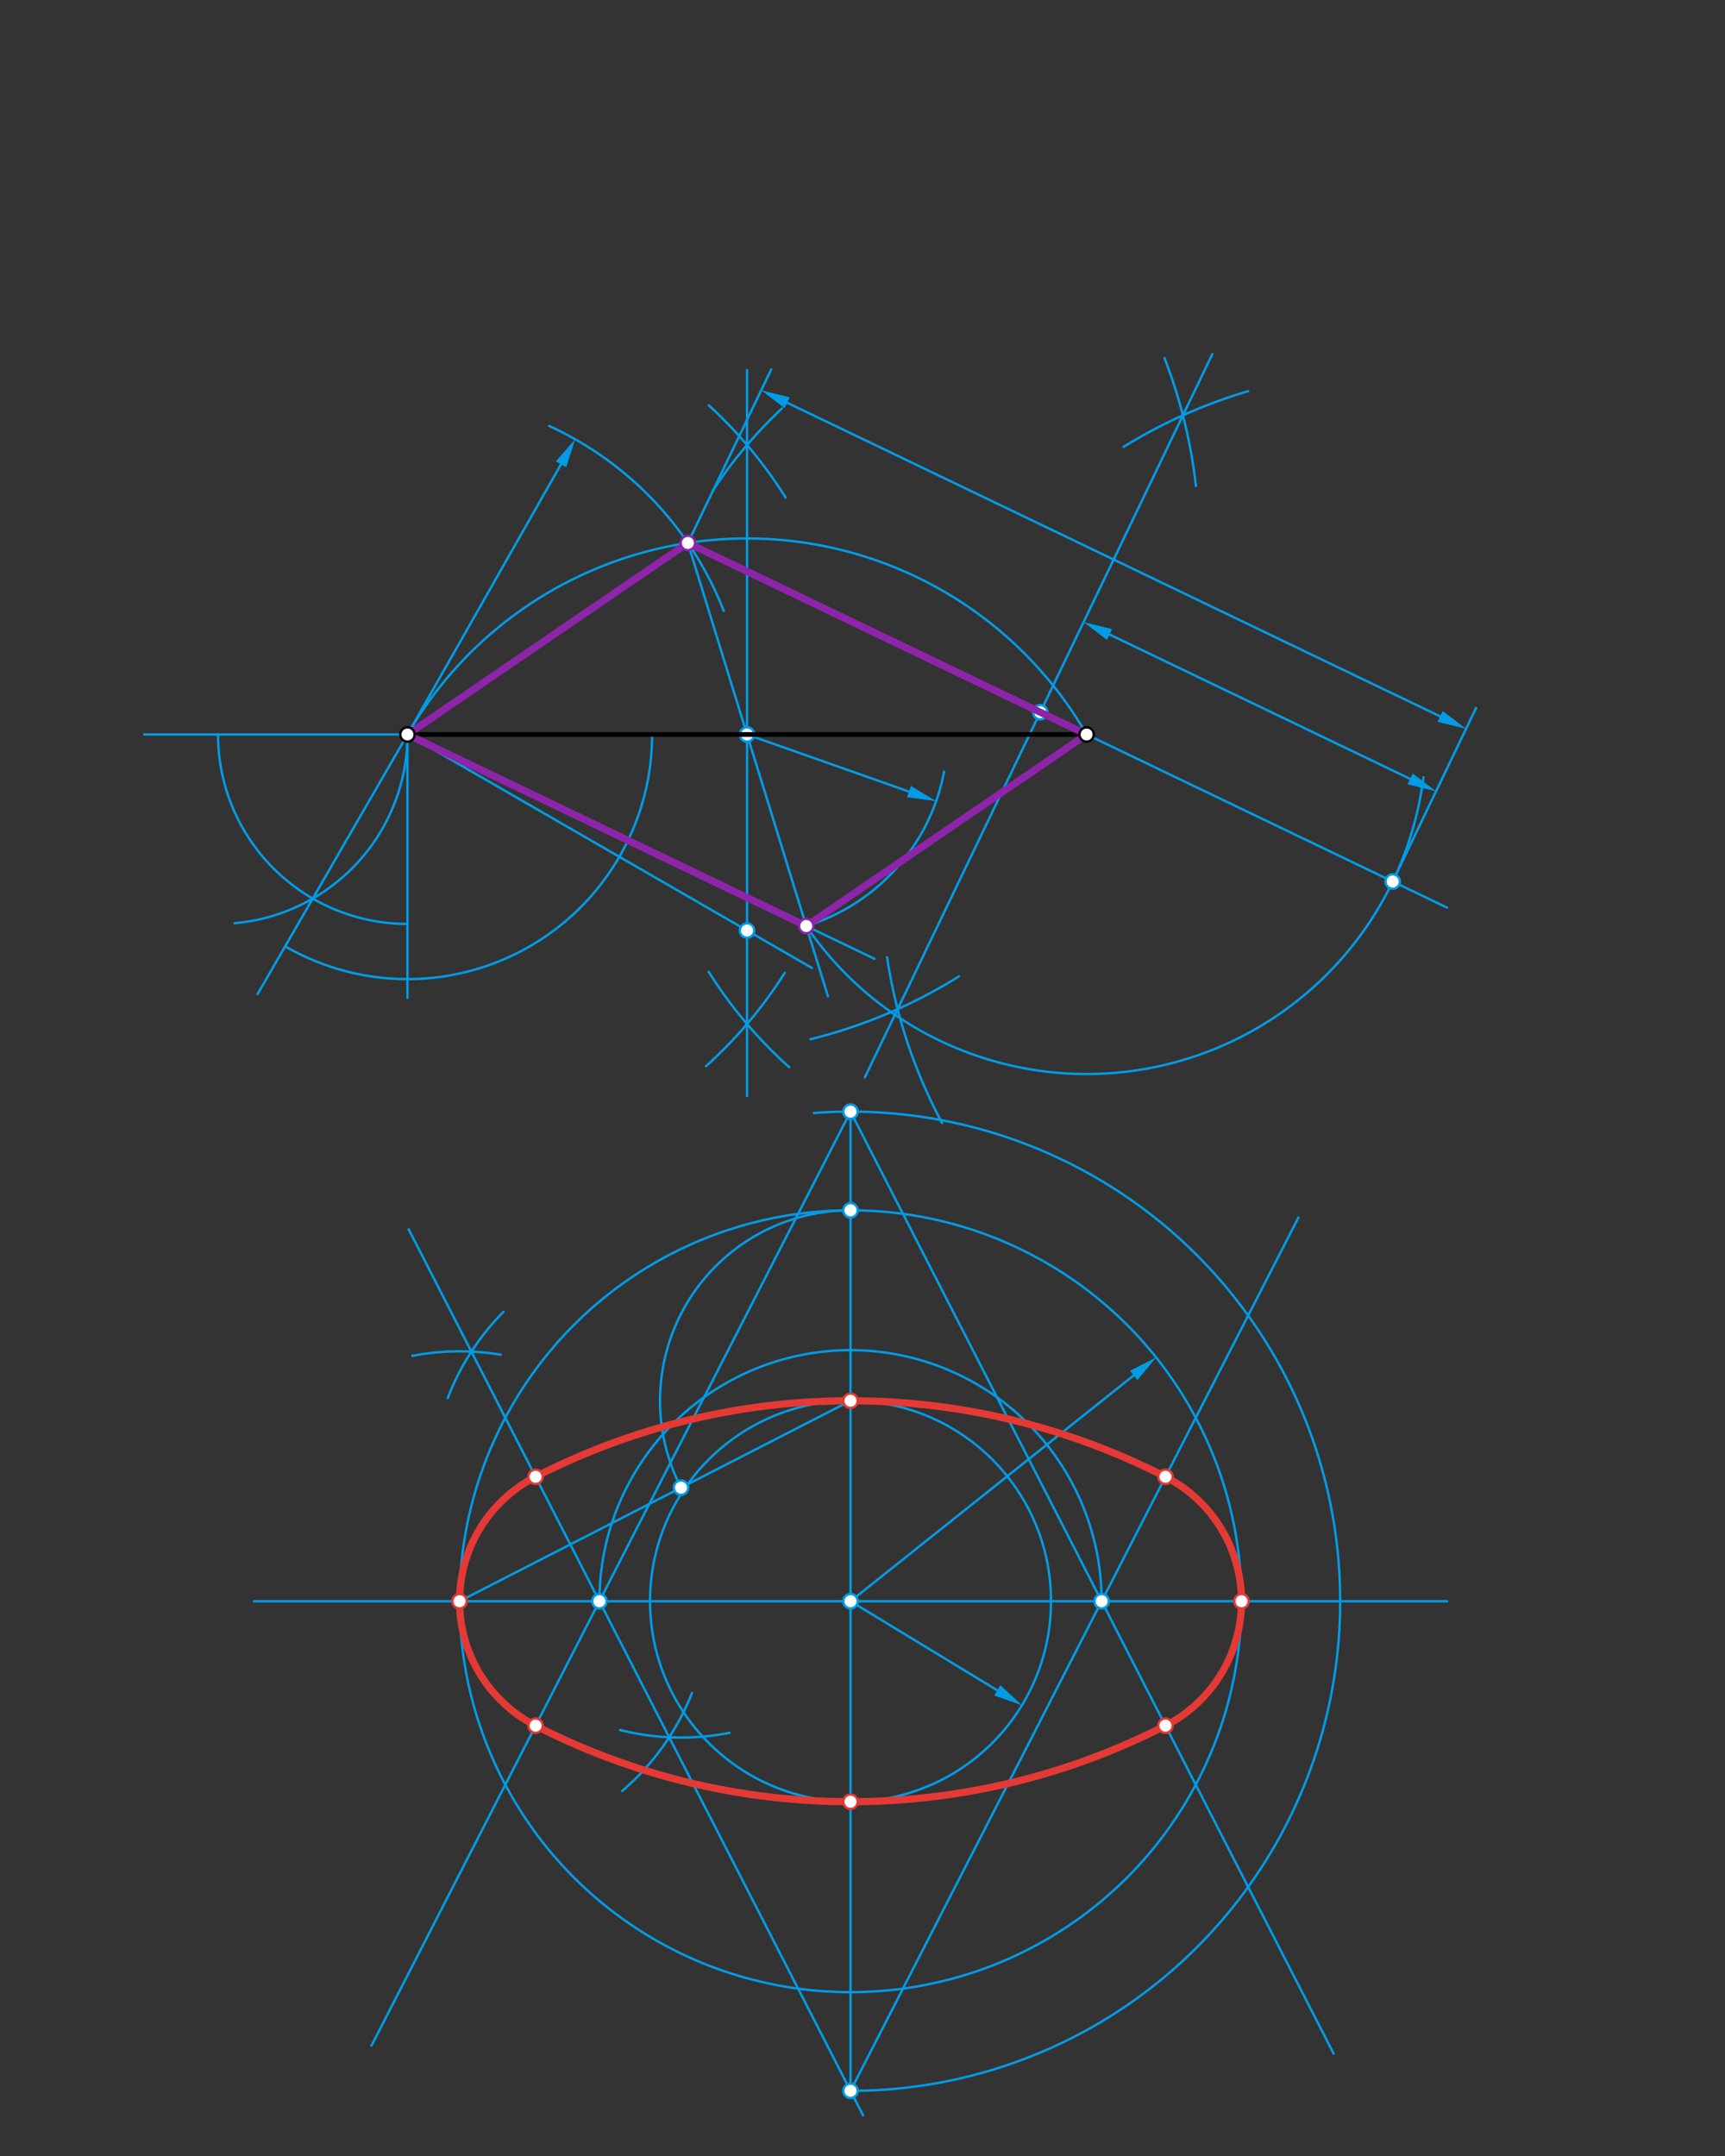 <svg xmlns="http://www.w3.org/2000/svg" class="svg--816" height="100%" preserveAspectRatio="xMidYMid meet" viewBox="0 0 720 900" width="100%"><rect x="0" y="0" width="720" height="900" fill="#333333" stroke="none"/><defs><marker id="marker-arrow" markerHeight="16" markerUnits="userSpaceOnUse" markerWidth="24" orient="auto-start-reverse" refX="24" refY="4" viewBox="0 0 24 8"><path d="M 0 0 L 24 4 L 0 8 z" stroke="inherit"></path></marker></defs><g class="aux-layer--949"><g class="element--733"><path d="M 297.584 204.771 A 186.265 186.265 0 0 1 326.4 170.488" fill="none" stroke="#039BE5" stroke-dasharray="none" stroke-linecap="round" stroke-width="1"></path></g><g class="element--733"><path d="M 295.825 169.197 A 186.265 186.265 0 0 1 327.917 207.708" fill="none" stroke="#039BE5" stroke-dasharray="none" stroke-linecap="round" stroke-width="1"></path></g><g class="element--733"><path d="M 329.432 445.501 A 186.265 186.265 0 0 1 295.783 405.637" fill="none" stroke="#039BE5" stroke-dasharray="none" stroke-linecap="round" stroke-width="1"></path></g><g class="element--733"><path d="M 327.532 406.123 A 186.265 186.265 0 0 1 294.68 445.063" fill="none" stroke="#039BE5" stroke-dasharray="none" stroke-linecap="round" stroke-width="1"></path></g><g class="element--733"><line stroke="#039BE5" stroke-dasharray="none" stroke-linecap="round" stroke-width="1" x1="311.811" x2="311.811" y1="185.753" y2="457.531"></line></g><g class="element--733"><line stroke="#039BE5" stroke-dasharray="none" stroke-linecap="round" stroke-width="1" x1="311.811" x2="311.811" y1="185.753" y2="154.531"></line></g><g class="element--733"><line stroke="#039BE5" stroke-dasharray="none" stroke-linecap="round" stroke-width="1" x1="170.079" x2="170.079" y1="306.61" y2="416.531"></line></g><g class="element--733"><line stroke="#039BE5" stroke-dasharray="none" stroke-linecap="round" stroke-width="1" x1="170.079" x2="60.157" y1="306.61" y2="306.61"></line></g><g class="element--733"><path d="M 91 306.61 A 79.079 79.079 0 0 0 170.079 385.689" fill="none" stroke="#039BE5" stroke-dasharray="none" stroke-linecap="round" stroke-width="1"></path></g><g class="element--733"><path d="M 170.079 306.61 A 79.079 79.079 0 0 1 97.9 385.387" fill="none" stroke="#039BE5" stroke-dasharray="none" stroke-linecap="round" stroke-width="1"></path></g><g class="element--733"><line stroke="#039BE5" stroke-dasharray="none" stroke-linecap="round" stroke-width="1" x1="170.079" x2="130.539" y1="306.61" y2="375.094"></line></g><g class="element--733"><line stroke="#039BE5" stroke-dasharray="none" stroke-linecap="round" stroke-width="1" x1="130.539" x2="107.511" y1="375.094" y2="414.981"></line></g><g class="element--733"><path d="M 119.025 395.038 A 102.107 102.107 0 0 0 272.186 306.61" fill="none" stroke="#039BE5" stroke-dasharray="none" stroke-linecap="round" stroke-width="1"></path></g><g class="element--733"><line stroke="#039BE5" stroke-dasharray="none" stroke-linecap="round" stroke-width="1" x1="170.079" x2="338.93" y1="306.61" y2="404.097"></line></g><g class="element--733"><path d="M 170.079 306.61 A 163.658 163.658 0 0 1 453.543 306.61" fill="none" stroke="#039BE5" stroke-dasharray="none" stroke-linecap="round" stroke-width="1"></path></g><g class="element--733"><path d="M 229.205 177.799 A 141.732 141.732 0 0 1 302.075 254.987" fill="none" stroke="#039BE5" stroke-dasharray="none" stroke-linecap="round" stroke-width="1"></path></g><g class="element--733"><line stroke="#039BE5" stroke-dasharray="none" stroke-linecap="round" stroke-width="1" x1="170.079" x2="234.161" y1="306.61" y2="193.81"></line><path d="M240.088,183.376 l12,2.5 l0,-5 z" fill="#039BE5" stroke="#039BE5" stroke-width="0" transform="rotate(119.601, 240.088, 183.376)"></path></g><g class="element--733"><line stroke="#039BE5" stroke-dasharray="none" stroke-linecap="round" stroke-width="1" x1="287.106" x2="311.811" y1="226.656" y2="306.61"></line></g><g class="element--733"><line stroke="#039BE5" stroke-dasharray="none" stroke-linecap="round" stroke-width="1" x1="311.811" x2="345.583" y1="306.61" y2="415.907"></line></g><g class="element--733"><line stroke="#039BE5" stroke-dasharray="none" stroke-linecap="round" stroke-width="1" x1="170.079" x2="365" y1="306.61" y2="400.247"></line></g><g class="element--733"><line stroke="#039BE5" stroke-dasharray="none" stroke-linecap="round" stroke-width="1" x1="355" x2="106" y1="668.421" y2="668.421"></line></g><g class="element--733"><line stroke="#039BE5" stroke-dasharray="none" stroke-linecap="round" stroke-width="1" x1="355" x2="604.001" y1="668.421" y2="668.421"></line></g><g class="element--733"><line stroke="#039BE5" stroke-dasharray="none" stroke-linecap="round" stroke-width="1" x1="355" x2="355" y1="668.421" y2="461.531"></line></g><g class="element--733"><line stroke="#039BE5" stroke-dasharray="none" stroke-linecap="round" stroke-width="1" x1="355" x2="355" y1="668.421" y2="875.31"></line></g><g class="element--733"><path d="M 336.516 386.564 A 83.684 83.684 0 0 0 394.047 322.11" fill="none" stroke="#039BE5" stroke-dasharray="none" stroke-linecap="round" stroke-width="1"></path></g><g class="element--733"><line stroke="#039BE5" stroke-dasharray="none" stroke-linecap="round" stroke-width="1" x1="311.811" x2="379.415" y1="306.61" y2="330.447"></line><path d="M390.732,334.437 l12,2.5 l0,-5 z" fill="#039BE5" stroke="#039BE5" stroke-width="0" transform="rotate(199.422, 390.732, 334.437)"></path></g><g class="element--733"><g class="center--a87"><line x1="351" y1="668.421" x2="359" y2="668.421" stroke="#039BE5" stroke-width="1" stroke-linecap="round"></line><line x1="355" y1="664.421" x2="355" y2="672.421" stroke="#039BE5" stroke-width="1" stroke-linecap="round"></line><circle class="hit--87b" cx="355" cy="668.421" r="4" stroke="none" fill="transparent"></circle></g><circle cx="355" cy="668.421" fill="none" r="83.684" stroke="#039BE5" stroke-dasharray="none" stroke-width="1"></circle></g><g class="element--733"><line stroke="#039BE5" stroke-dasharray="none" stroke-linecap="round" stroke-width="1" x1="355" x2="416.274" y1="668.421" y2="705.626"></line><path d="M426.531,711.854 l12,2.5 l0,-5 z" fill="#039BE5" stroke="#039BE5" stroke-width="0" transform="rotate(211.266, 426.531, 711.854)"></path></g><g class="element--733"><path d="M 336.516 386.564 A 141.732 141.732 0 0 0 594.145 324.48" fill="none" stroke="#039BE5" stroke-dasharray="none" stroke-linecap="round" stroke-width="1"></path></g><g class="element--733"><line stroke="#039BE5" stroke-dasharray="none" stroke-linecap="round" stroke-width="1" x1="453.543" x2="603.989" y1="306.61" y2="378.882"></line></g><g class="element--733"><line stroke="#039BE5" stroke-dasharray="none" stroke-linecap="round" stroke-width="1" x1="287.106" x2="321.911" y1="226.656" y2="154.205"></line></g><g class="element--733"><line stroke="#039BE5" stroke-dasharray="none" stroke-linecap="round" stroke-width="1" x1="581.299" x2="616.103" y1="367.982" y2="295.532"></line></g><g class="element--733"><line stroke="#039BE5" stroke-dasharray="none" stroke-linecap="round" stroke-width="1" x1="328.541" x2="601.101" y1="168.115" y2="299.048"></line><path d="M317.725,162.919 l12,2.5 l0,-5 z" fill="#039BE5" stroke="#039BE5" stroke-width="0" transform="rotate(25.659, 317.725, 162.919)"></path><path d="M611.918,304.244 l12,2.5 l0,-5 z" fill="#039BE5" stroke="#039BE5" stroke-width="0" transform="rotate(205.659, 611.918, 304.244)"></path></g><g class="element--733"><path d="M 469 186.531 A 213.39 213.39 0 0 1 520.973 163.296" fill="none" stroke="#039BE5" stroke-dasharray="none" stroke-linecap="round" stroke-width="1"></path></g><g class="element--733"><path d="M 370.271 399.642 A 213.389 213.389 0 0 0 393.221 468.787" fill="none" stroke="#039BE5" stroke-dasharray="none" stroke-linecap="round" stroke-width="1"></path></g><g class="element--733"><path d="M 499.163 202.846 A 213.389 213.389 0 0 0 486.049 149.476" fill="none" stroke="#039BE5" stroke-dasharray="none" stroke-linecap="round" stroke-width="1"></path></g><g class="element--733"><path d="M 338.282 433.818 A 213.389 213.389 0 0 0 400.267 407.57" fill="none" stroke="#039BE5" stroke-dasharray="none" stroke-linecap="round" stroke-width="1"></path></g><g class="element--733"><line stroke="#039BE5" stroke-dasharray="none" stroke-linecap="round" stroke-width="1" x1="374.666" x2="506.017" y1="421.254" y2="147.825"></line></g><g class="element--733"><line stroke="#039BE5" stroke-dasharray="none" stroke-linecap="round" stroke-width="1" x1="374.666" x2="360.967" y1="421.254" y2="449.771"></line></g><g class="element--733"><line stroke="#039BE5" stroke-dasharray="none" stroke-linecap="round" stroke-width="1" x1="463.105" x2="588.568" y1="264.866" y2="325.137"></line><path d="M452.289,259.67 l12,2.5 l0,-5 z" fill="#039BE5" stroke="#039BE5" stroke-width="0" transform="rotate(25.659, 452.289, 259.67)"></path><path d="M599.385,330.333 l12,2.5 l0,-5 z" fill="#039BE5" stroke="#039BE5" stroke-width="0" transform="rotate(205.659, 599.385, 330.333)"></path></g><g class="element--733"><g class="center--a87"><line x1="351" y1="668.421" x2="359" y2="668.421" stroke="#039BE5" stroke-width="1" stroke-linecap="round"></line><line x1="355" y1="664.421" x2="355" y2="672.421" stroke="#039BE5" stroke-width="1" stroke-linecap="round"></line><circle class="hit--87b" cx="355" cy="668.421" r="4" stroke="none" fill="transparent"></circle></g><circle cx="355" cy="668.421" fill="none" r="163.188" stroke="#039BE5" stroke-dasharray="none" stroke-width="1"></circle></g><g class="element--733"><line stroke="#039BE5" stroke-dasharray="none" stroke-linecap="round" stroke-width="1" x1="355" x2="473.196" y1="668.421" y2="574.148"></line><path d="M482.578,566.666 l12,2.5 l0,-5 z" fill="#039BE5" stroke="#039BE5" stroke-width="0" transform="rotate(141.424, 482.578, 566.666)"></path></g><g class="element--733"><line stroke="#039BE5" stroke-dasharray="none" stroke-linecap="round" stroke-width="1" x1="191.812" x2="355" y1="668.421" y2="584.737"></line></g><g class="element--733"><path d="M 355 505.233 A 79.503 79.503 0 0 0 284.256 621.015" fill="none" stroke="#039BE5" stroke-dasharray="none" stroke-linecap="round" stroke-width="1"></path></g><g class="element--733"><path d="M 209 565.531 A 104.315 104.315 0 0 0 172.125 565.98" fill="none" stroke="#039BE5" stroke-dasharray="none" stroke-linecap="round" stroke-width="1"></path></g><g class="element--733"><path d="M 186.869 583.633 A 104.315 104.315 0 0 1 210.147 547.602" fill="none" stroke="#039BE5" stroke-dasharray="none" stroke-linecap="round" stroke-width="1"></path></g><g class="element--733"><path d="M 288.847 706.709 A 104.315 104.315 0 0 1 259.674 747.644" fill="none" stroke="#039BE5" stroke-dasharray="none" stroke-linecap="round" stroke-width="1"></path></g><g class="element--733"><path d="M 258.769 722.168 A 104.315 104.315 0 0 0 304.488 723.349" fill="none" stroke="#039BE5" stroke-dasharray="none" stroke-linecap="round" stroke-width="1"></path></g><g class="element--733"><line stroke="#039BE5" stroke-dasharray="none" stroke-linecap="round" stroke-width="1" x1="196.756" x2="360.251" y1="564.223" y2="883.043"></line></g><g class="element--733"><line stroke="#039BE5" stroke-dasharray="none" stroke-linecap="round" stroke-width="1" x1="196.756" x2="170.571" y1="564.223" y2="513.161"></line></g><g class="element--733"><path d="M 250.19 668.421 A 104.81 104.81 0 0 1 459.81 668.421" fill="none" stroke="#039BE5" stroke-dasharray="none" stroke-linecap="round" stroke-width="1"></path></g><g class="element--733"><path d="M 355 872.804 A 204.383 204.383 0 1 0 339.706 464.611" fill="none" stroke="#039BE5" stroke-dasharray="none" stroke-linecap="round" stroke-width="1"></path></g><g class="element--733"><line stroke="#039BE5" stroke-dasharray="none" stroke-linecap="round" stroke-width="1" x1="355" x2="459.81" y1="872.804" y2="668.421"></line></g><g class="element--733"><line stroke="#039BE5" stroke-dasharray="none" stroke-linecap="round" stroke-width="1" x1="459.81" x2="541.938" y1="668.421" y2="508.269"></line></g><g class="element--733"><line stroke="#039BE5" stroke-dasharray="none" stroke-linecap="round" stroke-width="1" x1="355" x2="250.19" y1="464.038" y2="668.421"></line></g><g class="element--733"><line stroke="#039BE5" stroke-dasharray="none" stroke-linecap="round" stroke-width="1" x1="250.19" x2="155.042" y1="668.421" y2="853.963"></line></g><g class="element--733"><line stroke="#039BE5" stroke-dasharray="none" stroke-linecap="round" stroke-width="1" x1="355" x2="459.81" y1="464.038" y2="668.421"></line></g><g class="element--733"><line stroke="#039BE5" stroke-dasharray="none" stroke-linecap="round" stroke-width="1" x1="459.81" x2="556.655" y1="668.421" y2="857.272"></line></g><g class="element--733"><circle cx="311.811" cy="306.61" r="3" stroke="#039BE5" stroke-width="1" fill="#ffffff"></circle>}</g><g class="element--733"><circle cx="311.811" cy="388.439" r="3" stroke="#039BE5" stroke-width="1" fill="#ffffff"></circle>}</g><g class="element--733"><circle cx="355" cy="668.421" r="3" stroke="#039BE5" stroke-width="1" fill="#ffffff"></circle>}</g><g class="element--733"><circle cx="581.299" cy="367.982" r="3" stroke="#039BE5" stroke-width="1" fill="#ffffff"></circle>}</g><g class="element--733"><circle cx="434.203" cy="297.319" r="3" stroke="#039BE5" stroke-width="1" fill="#ffffff"></circle>}</g><g class="element--733"><circle cx="355" cy="505.233" r="3" stroke="#039BE5" stroke-width="1" fill="#ffffff"></circle>}</g><g class="element--733"><circle cx="284.256" cy="621.015" r="3" stroke="#039BE5" stroke-width="1" fill="#ffffff"></circle>}</g><g class="element--733"><circle cx="250.19" cy="668.421" r="3" stroke="#039BE5" stroke-width="1" fill="#ffffff"></circle>}</g><g class="element--733"><circle cx="355" cy="872.804" r="3" stroke="#039BE5" stroke-width="1" fill="#ffffff"></circle>}</g><g class="element--733"><circle cx="459.81" cy="668.421" r="3" stroke="#039BE5" stroke-width="1" fill="#ffffff"></circle>}</g><g class="element--733"><circle cx="355" cy="464.038" r="3" stroke="#039BE5" stroke-width="1" fill="#ffffff"></circle>}</g></g><g class="main-layer--75a"><g class="element--733"><line stroke="#000000" stroke-dasharray="none" stroke-linecap="round" stroke-width="2" x1="170.079" x2="453.543" y1="306.61" y2="306.61"></line></g><g class="element--733"><line stroke="#8E24AA" stroke-dasharray="none" stroke-linecap="round" stroke-width="3" x1="170.079" x2="287.106" y1="306.61" y2="226.656"></line></g><g class="element--733"><line stroke="#8E24AA" stroke-dasharray="none" stroke-linecap="round" stroke-width="3" x1="287.106" x2="453.543" y1="226.656" y2="306.61"></line></g><g class="element--733"><line stroke="#8E24AA" stroke-dasharray="none" stroke-linecap="round" stroke-width="3" x1="336.516" x2="453.543" y1="386.564" y2="306.61"></line></g><g class="element--733"><line stroke="#8E24AA" stroke-dasharray="none" stroke-linecap="round" stroke-width="3" x1="170.079" x2="336.516" y1="306.61" y2="386.564"></line></g><g class="element--733"><path d="M 355 584.737 A 288.068 288.068 0 0 0 223.552 616.476" fill="none" stroke="#E53935" stroke-dasharray="none" stroke-linecap="round" stroke-width="3"></path></g><g class="element--733"><path d="M 355 584.737 A 288.068 288.068 0 0 1 486.448 616.476" fill="none" stroke="#E53935" stroke-dasharray="none" stroke-linecap="round" stroke-width="3"></path></g><g class="element--733"><path d="M 486.448 616.476 A 58.377 58.377 0 0 1 486.448 720.366" fill="none" stroke="#E53935" stroke-dasharray="none" stroke-linecap="round" stroke-width="3"></path></g><g class="element--733"><path d="M 486.448 720.366 A 288.068 288.068 0 0 1 223.552 720.366" fill="none" stroke="#E53935" stroke-dasharray="none" stroke-linecap="round" stroke-width="3"></path></g><g class="element--733"><path d="M 223.552 720.366 A 58.377 58.377 0 0 1 223.552 616.476" fill="none" stroke="#E53935" stroke-dasharray="none" stroke-linecap="round" stroke-width="3"></path></g><g class="element--733"><circle cx="170.079" cy="306.61" r="3" stroke="#000000" stroke-width="1" fill="#ffffff"></circle>}</g><g class="element--733"><circle cx="453.543" cy="306.61" r="3" stroke="#000000" stroke-width="1" fill="#ffffff"></circle>}</g><g class="element--733"><circle cx="287.106" cy="226.656" r="3" stroke="#8E24AA" stroke-width="1" fill="#ffffff"></circle>}</g><g class="element--733"><circle cx="336.516" cy="386.564" r="3" stroke="#8E24AA" stroke-width="1" fill="#ffffff"></circle>}</g><g class="element--733"><circle cx="355" cy="752.105" r="3" stroke="#E53935" stroke-width="1" fill="#ffffff"></circle>}</g><g class="element--733"><circle cx="355" cy="584.737" r="3" stroke="#E53935" stroke-width="1" fill="#ffffff"></circle>}</g><g class="element--733"><circle cx="191.812" cy="668.421" r="3" stroke="#E53935" stroke-width="1" fill="#ffffff"></circle>}</g><g class="element--733"><circle cx="518.188" cy="668.421" r="3" stroke="#E53935" stroke-width="1" fill="#ffffff"></circle>}</g><g class="element--733"><circle cx="223.552" cy="616.476" r="3" stroke="#E53935" stroke-width="1" fill="#ffffff"></circle>}</g><g class="element--733"><circle cx="486.448" cy="616.476" r="3" stroke="#E53935" stroke-width="1" fill="#ffffff"></circle>}</g><g class="element--733"><circle cx="486.448" cy="720.366" r="3" stroke="#E53935" stroke-width="1" fill="#ffffff"></circle>}</g><g class="element--733"><circle cx="223.552" cy="720.366" r="3" stroke="#E53935" stroke-width="1" fill="#ffffff"></circle>}</g></g><g class="snaps-layer--ac6"></g><g class="temp-layer--52d"></g></svg>